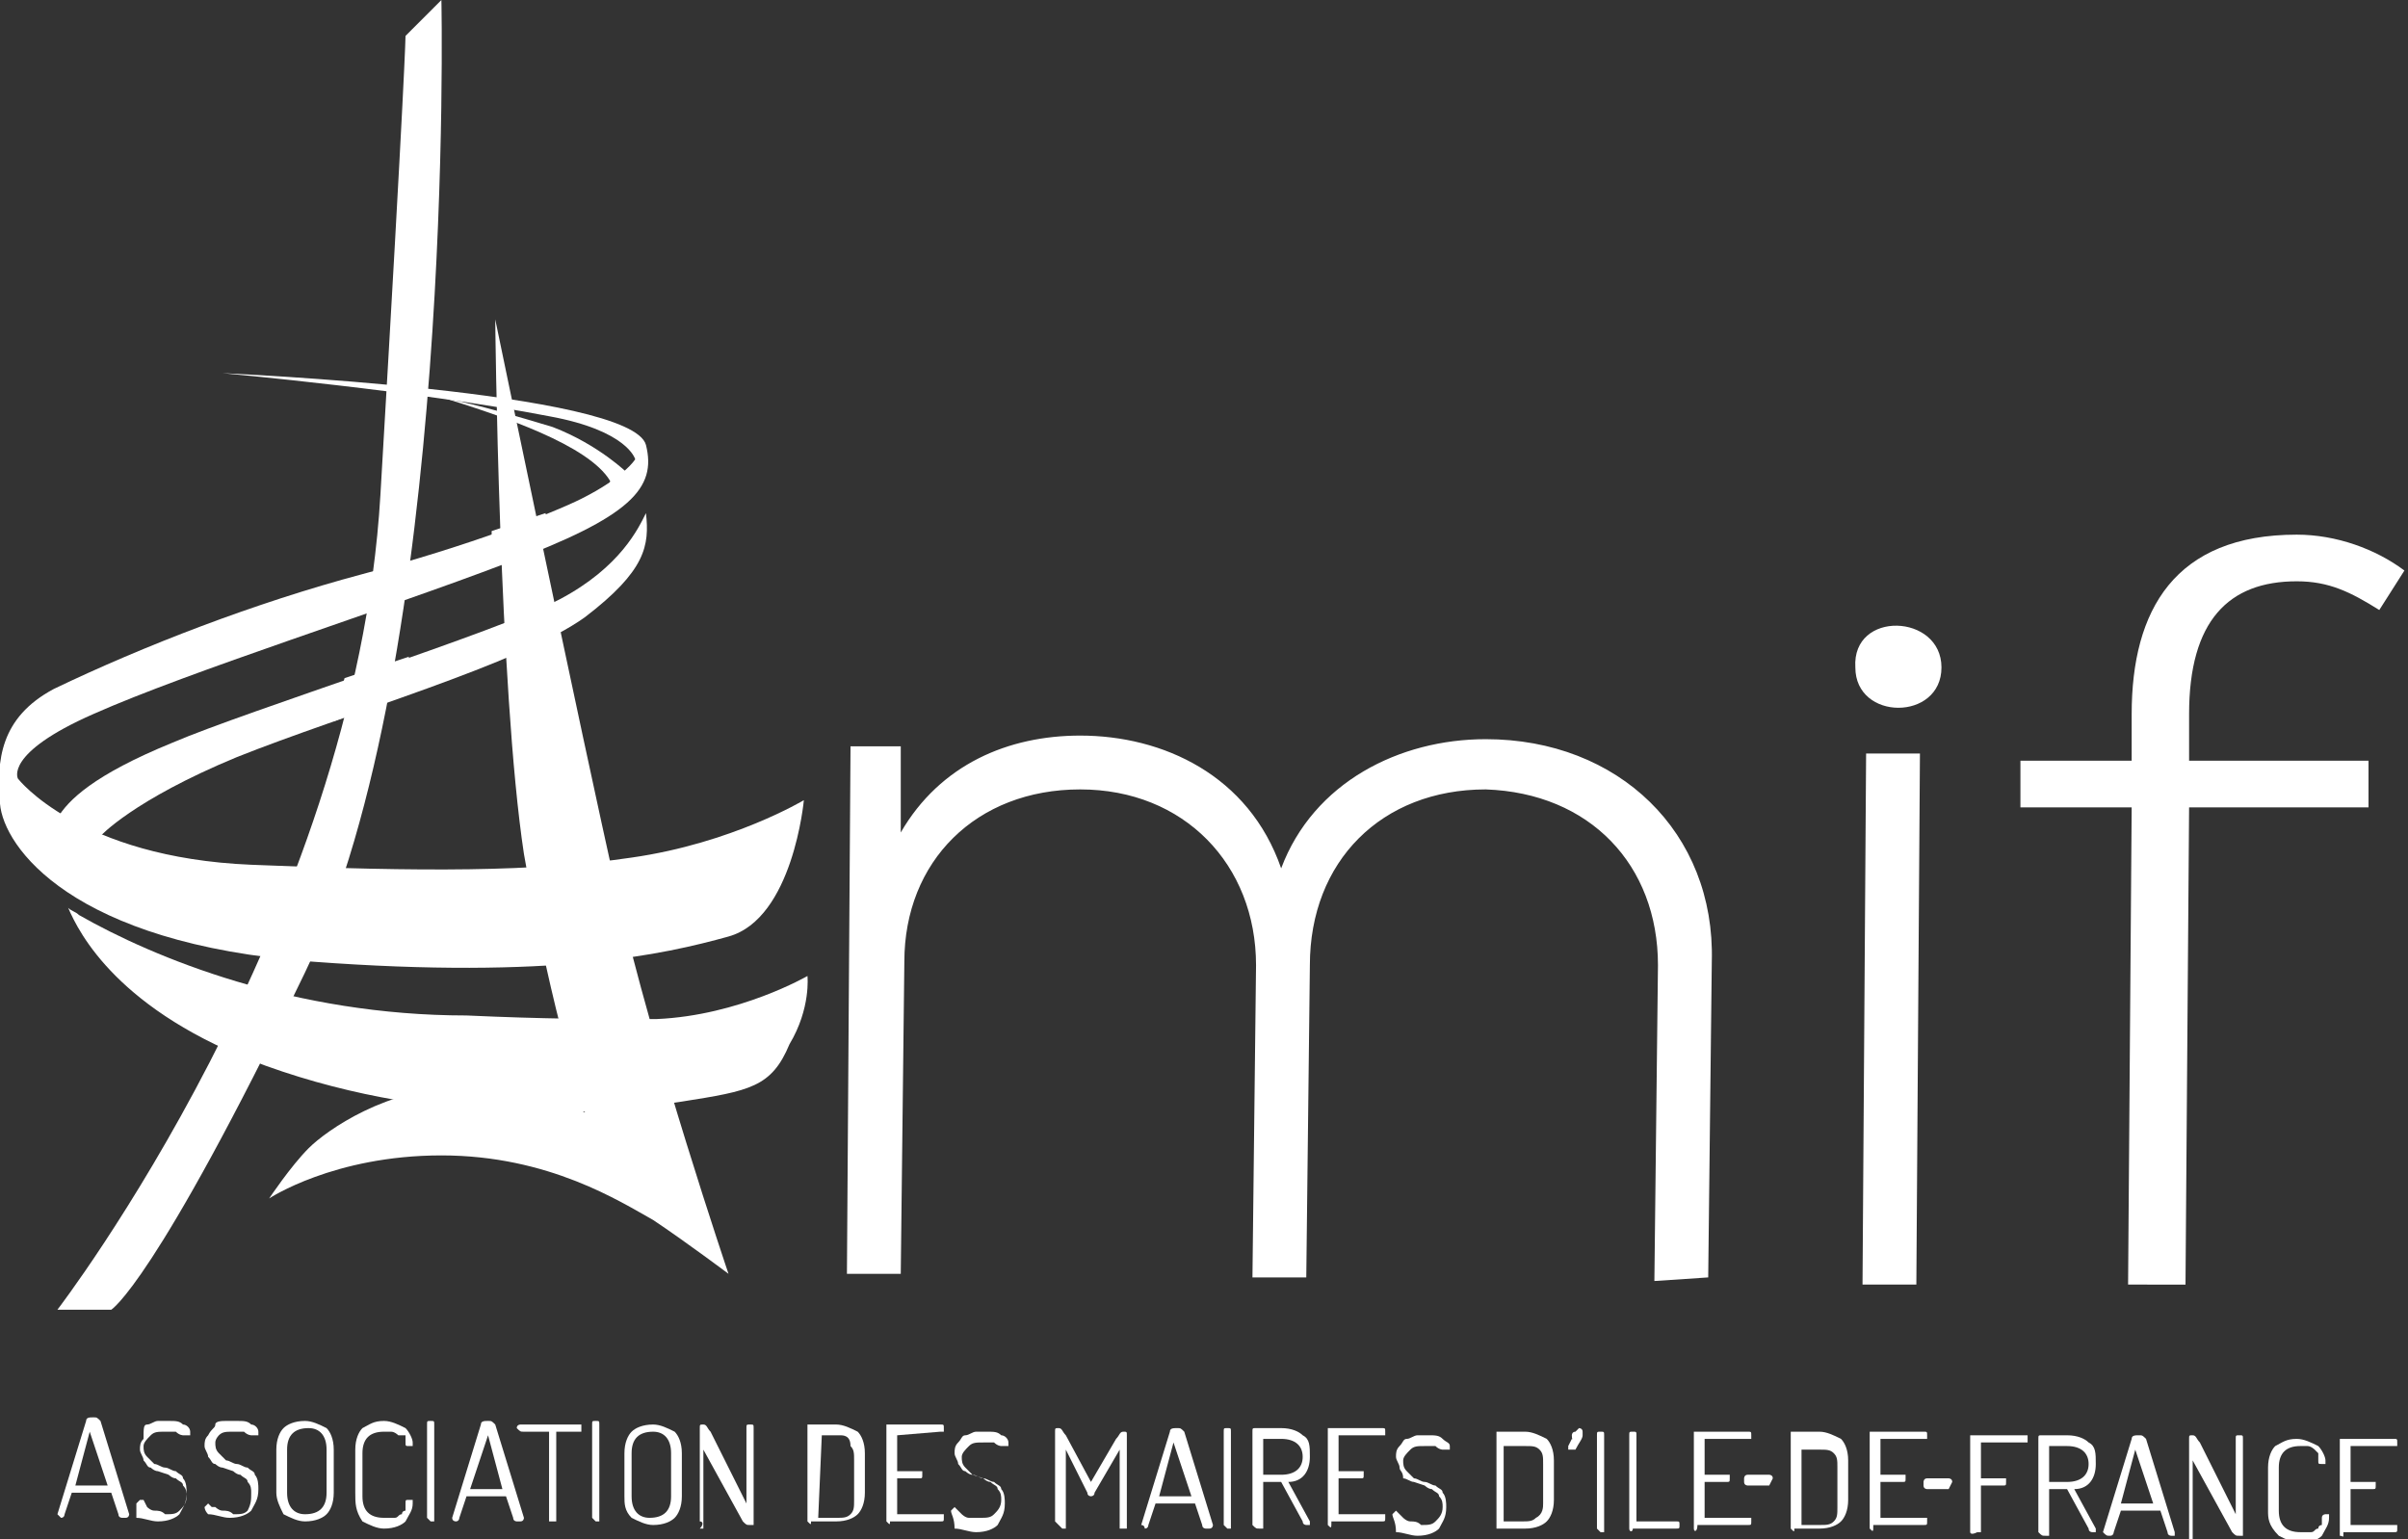<?xml version="1.0" encoding="utf-8"?>
<!-- Generator: Adobe Illustrator 25.4.1, SVG Export Plug-In . SVG Version: 6.00 Build 0)  -->
<svg version="1.1" id="Calque_1" xmlns="http://www.w3.org/2000/svg" xmlns:xlink="http://www.w3.org/1999/xlink" x="0px" y="0px"
	 viewBox="0 0 67.1 42.9" style="enable-background:new 0 0 67.1 42.9;" xml:space="preserve">
<rect x="0" y="0" width="67.1" height="42.9" fill="#333333" stroke="none"/>
<style type="text/css">
	.st0{fill:#FFFFFF;}
</style>
<path class="st0" d="M46.1,35.7l0.1-8.8c0-2.8-1.9-4.8-4.8-4.9c-2.9,0-4.9,2-4.9,4.9l-0.1,8.7l-1.5,0l0.1-8.7c0-2.8-2-4.9-4.9-4.9
	c-2.9,0-4.9,2-4.9,4.8l-0.1,8.7l-1.5,0l0.1-14.7l1.4,0l0,2.4c1.1-1.9,3-2.7,5-2.7c2.3,0,4.7,1.1,5.6,3.7c0.9-2.4,3.3-3.6,5.7-3.6
	c3.7,0,6.4,2.6,6.3,6.2l-0.1,8.8L46.1,35.7z"/>
<path class="st0" d="M51.9,35.8l1.5,0L53.5,21L52,21L51.9,35.8z M54.1,18.6c0,1.5-2.4,1.5-2.4,0C51.6,17,54.1,17.1,54.1,18.6"/>
<path class="st0" d="M59.3,35.8l0.1-13.3l-3.1,0l0-1.3l3.1,0l0-1.3c0-2.9,1.2-5,4.6-5c1.1,0,2.2,0.4,3,1l-0.7,1.1
	c-0.8-0.5-1.4-0.8-2.3-0.8c-1.9,0-3,1.1-3,3.7l0,1.3l5,0l0,1.3l-5,0l-0.1,13.3L59.3,35.8z"/>
<path class="st0" d="M17,13.4c0,0.1,0,0.1,0,0.2l0.5-0.4c0,0-0.8-0.8-2.1-1.3c-1-0.3-2-0.6-3-0.8C14,11.6,16.4,12.4,17,13.4"/>
<path class="st0" d="M2.9,24.7c-0.2-0.8-0.1-1.4-0.1-1.4s0.9-1,3.8-2.2c3-1.2,7.9-2.6,9.7-3.9c1.7-1.3,1.8-2,1.7-2.9c0,0,0,0,0,0
	c-0.2,0.4-0.7,1.5-2.4,2.4c-1.7,0.9-8.7,3.1-10.8,4c-2.2,0.9-2.9,1.6-3.2,2.1c0,0-0.1,0.1-0.1,0.1l0.2,1.1l1,0.8
	C2.6,24.6,2.7,24.7,2.9,24.7"/>
<path class="st0" d="M22.5,27.2c0,0-1.9,1.1-4.2,1.2c-0.2,0-0.4,0-0.7,0c-1,0-2.4,0-4.6-0.1c-4.8,0-8.7-1.6-10.8-2.8
	c-0.1-0.1-0.2-0.1-0.3-0.2c0.3,0.7,1.4,2.9,5.5,4.4c5,1.8,9.7,1.3,11.6,1c1.9-0.3,2.5-0.4,3-1.6C22.6,28.1,22.5,27.2,22.5,27.2"/>
<polygon class="st0" points="11.1,10.9 11.1,10.9 11.1,10.9 "/>
<path class="st0" d="M6.2,10.4c0,0,11.4,0.5,11.8,2c0.3,1.2-0.4,2-3.9,3.3c-3.4,1.3-8.8,3-11.5,4.2c-2.5,1.1-2.1,1.8-2.1,1.8
	s1.7,2.2,6.5,2.4c4.8,0.2,7.9,0.2,10.6-0.2c2.8-0.4,4.8-1.6,4.8-1.6s-0.3,3.3-2.1,3.8c-1.8,0.5-4.9,1.2-11.6,0.7
	C2,26.3,0.1,23.6,0,22.4c-0.1-1.2,0-2.4,1.5-3.2C4,18,7.1,16.8,10.1,16c3-0.8,5.3-1.7,6.1-2.1c1.2-0.6,1.5-1.1,1.5-1.1
	s-0.2-0.8-2.4-1.2C11.7,10.9,6.2,10.4,6.2,10.4"/>
<path class="st0" d="M12.3,0c0,0,0.4,18.4-3.8,27.1c-4.2,8.7-5.4,9.4-5.4,9.4l-1.5,0c0,0,8.3-10.8,9-22.7C11.3,1.9,11.3,1,11.3,1
	L12.3,0z"/>
<path class="st0" d="M13.8,8.9c0,0,0.1,10.3,0.8,14.9c0.8,4.6,1.7,7.2,1.7,7.2s-1.3-0.6-3.4-0.7c-2.1,0-3.8,1.2-4.3,1.7
	c-0.5,0.5-1.1,1.4-1.1,1.4s1.8-1.2,4.8-1.2s5,1.3,5.9,1.8c0.9,0.6,2.1,1.5,2.1,1.5s-2.1-6.2-3.1-10.6C16.2,20.5,13.8,8.9,13.8,8.9"
	/>
<polygon class="st0" points="9.6,18.9 11.4,18.3 10.9,19.5 9.3,20.1 "/>
<polygon class="st0" points="13.7,14.8 13.7,15.8 15.4,15.1 15.2,14.3 "/>
<path class="st0" d="M2.1,41.4l0.9,0l-0.5-1.5L2.1,41.4z M1.6,42.2C1.6,42.2,1.6,42.2,1.6,42.2l0.8-2.6c0-0.1,0.1-0.1,0.2-0.1
	c0.1,0,0.1,0,0.2,0.1l0.8,2.6c0,0,0,0,0,0c0,0,0,0,0,0c0,0,0,0.1-0.1,0.1c0,0-0.1,0-0.1,0c0,0-0.1,0-0.1-0.1l-0.2-0.6l-1.1,0
	l-0.2,0.6c0,0,0,0.1-0.1,0.1C1.7,42.3,1.7,42.3,1.6,42.2C1.6,42.2,1.6,42.2,1.6,42.2"/>
<path class="st0" d="M3.8,41.9C3.8,41.9,3.8,41.9,3.8,41.9c0.1-0.1,0.1-0.1,0.1-0.1c0,0,0,0,0.1,0L4.1,42c0,0,0.1,0.1,0.2,0.1
	c0.1,0,0.2,0,0.3,0.1c0.2,0,0.3,0,0.4-0.1c0.1-0.1,0.2-0.2,0.2-0.4c0-0.1,0-0.2-0.1-0.3c0-0.1-0.1-0.1-0.2-0.2
	c-0.1,0-0.2-0.1-0.2-0.1l-0.3-0.1c-0.1,0-0.2-0.1-0.2-0.1c-0.1,0-0.1-0.1-0.2-0.2c0-0.1-0.1-0.2-0.1-0.3c0-0.1,0-0.2,0.1-0.3
	C4,39.8,4,39.7,4.1,39.7c0.1,0,0.2-0.1,0.3-0.1c0.1,0,0.2,0,0.3,0c0.2,0,0.3,0,0.4,0.1c0.1,0,0.2,0.1,0.2,0.2c0,0,0,0.1,0,0.1
	c0,0,0,0-0.1,0c0,0,0,0-0.1,0c0,0-0.1,0-0.2-0.1c-0.1,0-0.2,0-0.3,0c-0.2,0-0.3,0-0.4,0.1c-0.1,0.1-0.2,0.2-0.2,0.3
	c0,0.1,0,0.2,0.1,0.3c0.1,0.1,0.1,0.1,0.2,0.2c0.1,0,0.2,0.1,0.3,0.1c0.1,0,0.2,0.1,0.3,0.1c0.1,0.1,0.2,0.1,0.2,0.2
	c0.1,0.1,0.1,0.3,0.1,0.4c0,0.3-0.1,0.4-0.2,0.6c-0.1,0.1-0.3,0.2-0.6,0.2c-0.2,0-0.4-0.1-0.6-0.1C3.8,42.1,3.8,42,3.8,41.9"/>
<path class="st0" d="M5.7,42C5.7,41.9,5.7,41.9,5.7,42c0.1-0.1,0.1-0.1,0.1-0.1c0,0,0,0,0.1,0.1L6,42c0,0,0.1,0.1,0.2,0.1
	c0.1,0,0.2,0,0.3,0.1c0.2,0,0.3,0,0.4-0.1C7,41.9,7,41.8,7,41.6c0-0.1,0-0.2-0.1-0.3c0-0.1-0.1-0.1-0.2-0.2c-0.1,0-0.2-0.1-0.2-0.1
	l-0.3-0.1c-0.1,0-0.2-0.1-0.2-0.1c-0.1,0-0.1-0.1-0.2-0.2c0-0.1-0.1-0.2-0.1-0.3c0-0.1,0-0.2,0.1-0.3C5.9,39.8,6,39.8,6,39.7
	s0.2-0.1,0.3-0.1c0.1,0,0.2,0,0.3,0c0.2,0,0.3,0,0.4,0.1c0.1,0,0.2,0.1,0.2,0.2c0,0,0,0.1,0,0.1c0,0,0,0-0.1,0c0,0,0,0-0.1,0
	c0,0-0.1,0-0.2-0.1c-0.1,0-0.2,0-0.3,0c-0.2,0-0.3,0-0.4,0.1C6.1,40,6,40.1,6,40.2c0,0.1,0,0.2,0.1,0.3c0.1,0.1,0.1,0.1,0.2,0.2
	c0.1,0,0.2,0.1,0.3,0.1c0.1,0,0.2,0.1,0.3,0.1c0.1,0.1,0.2,0.1,0.2,0.2c0.1,0.1,0.1,0.3,0.1,0.4c0,0.3-0.1,0.4-0.2,0.6
	c-0.1,0.1-0.3,0.2-0.6,0.2c-0.2,0-0.4-0.1-0.6-0.1C5.7,42.1,5.7,42,5.7,42"/>
<path class="st0" d="M8,41.6c0,0.4,0.2,0.6,0.5,0.6c0.4,0,0.6-0.2,0.6-0.6l0-1.2c0-0.4-0.2-0.6-0.5-0.6C8.2,39.8,8,40,8,40.4L8,41.6
	z M7.7,41.6l0-1.2c0-0.3,0.1-0.5,0.2-0.6c0.1-0.1,0.3-0.2,0.6-0.2c0.2,0,0.4,0.1,0.6,0.2c0.1,0.1,0.2,0.3,0.2,0.6l0,1.2
	c0,0.3-0.1,0.5-0.2,0.6c-0.1,0.1-0.3,0.2-0.6,0.2c-0.2,0-0.4-0.1-0.6-0.2C7.8,42,7.7,41.8,7.7,41.6"/>
<path class="st0" d="M9.9,41.6l0-1.2c0-0.3,0.1-0.5,0.2-0.6c0.2-0.1,0.3-0.2,0.6-0.2c0.2,0,0.4,0.1,0.6,0.2c0.1,0.1,0.2,0.3,0.2,0.4
	c0,0.1,0,0.1,0,0.1c0,0-0.1,0-0.1,0c-0.1,0-0.1,0-0.1-0.1c0,0,0-0.1,0-0.1c0,0,0-0.1,0-0.1S11.1,40,11.1,40c0,0-0.1-0.1-0.2-0.1
	c-0.1,0-0.1,0-0.2,0c-0.4,0-0.6,0.2-0.6,0.6l0,1.2c0,0.4,0.2,0.6,0.6,0.6c0.1,0,0.2,0,0.3,0c0.1,0,0.1-0.1,0.2-0.1
	c0-0.1,0.1-0.1,0.1-0.1c0,0,0-0.1,0-0.2c0-0.1,0-0.1,0.1-0.1c0,0,0.1,0,0.1,0c0,0,0,0.1,0,0.1c0,0.2-0.1,0.3-0.2,0.5
	c-0.1,0.1-0.3,0.2-0.6,0.2c-0.2,0-0.4-0.1-0.6-0.2C9.9,42.1,9.9,41.9,9.9,41.6"/>
<path class="st0" d="M11.9,42.3l0-2.6c0-0.1,0-0.1,0.1-0.1c0.1,0,0.1,0,0.1,0.1l0,2.6c0,0,0,0.1,0,0.1c0,0-0.1,0-0.1,0
	C12,42.4,12,42.4,11.9,42.3C11.9,42.3,11.9,42.3,11.9,42.3"/>
<path class="st0" d="M13.1,41.5l0.9,0L13.6,40L13.1,41.5z M12.6,42.3C12.6,42.3,12.6,42.3,12.6,42.3l0.8-2.6c0-0.1,0.1-0.1,0.2-0.1
	c0.1,0,0.1,0,0.2,0.1l0.8,2.6c0,0,0,0,0,0c0,0,0,0,0,0c0,0,0,0.1-0.1,0.1c0,0-0.1,0-0.1,0c0,0-0.1,0-0.1-0.1l-0.2-0.6l-1.1,0
	l-0.2,0.6c0,0,0,0.1-0.1,0.1C12.7,42.4,12.6,42.4,12.6,42.3C12.6,42.3,12.6,42.3,12.6,42.3"/>
<path class="st0" d="M14.4,39.8C14.4,39.7,14.5,39.7,14.4,39.8c0-0.1,0.1-0.1,0.1-0.1l1.6,0c0,0,0.1,0,0.1,0c0,0,0,0,0,0.1
	c0,0,0,0.1,0,0.1c0,0,0,0-0.1,0l-0.6,0l0,2.4c0,0,0,0.1,0,0.1c0,0-0.1,0-0.1,0c0,0-0.1,0-0.1,0c0,0,0,0,0-0.1l0-2.4l-0.7,0
	C14.5,39.9,14.5,39.9,14.4,39.8C14.5,39.8,14.4,39.8,14.4,39.8"/>
<path class="st0" d="M16.5,42.3l0-2.6c0-0.1,0-0.1,0.1-0.1c0.1,0,0.1,0,0.1,0.1l0,2.6c0,0,0,0.1,0,0.1c0,0-0.1,0-0.1,0
	C16.6,42.4,16.6,42.4,16.5,42.3C16.5,42.4,16.5,42.4,16.5,42.3"/>
<path class="st0" d="M17.6,41.7c0,0.4,0.2,0.6,0.5,0.6c0.4,0,0.6-0.2,0.6-0.6l0-1.2c0-0.4-0.2-0.6-0.5-0.6c-0.4,0-0.6,0.2-0.6,0.6
	L17.6,41.7z M17.4,41.7l0-1.2c0-0.3,0.1-0.5,0.2-0.6c0.1-0.1,0.3-0.2,0.6-0.2c0.2,0,0.4,0.1,0.6,0.2c0.1,0.1,0.2,0.3,0.2,0.6l0,1.2
	c0,0.3-0.1,0.5-0.2,0.6c-0.1,0.1-0.3,0.2-0.6,0.2c-0.2,0-0.4-0.1-0.6-0.2C17.4,42.1,17.4,41.9,17.4,41.7"/>
<path class="st0" d="M19.5,42.4l0-2.6c0-0.1,0-0.1,0.1-0.1c0.1,0,0.1,0.1,0.2,0.2l1,2l0-2.1c0-0.1,0-0.1,0.1-0.1
	c0.1,0,0.1,0,0.1,0.1l0,2.6c0,0,0,0.1,0,0.1c0,0-0.1,0-0.1,0c-0.1,0-0.1,0-0.2-0.1l-1.1-2l0,2.1c0,0,0,0.1,0,0.1c0,0-0.1,0-0.1,0
	C19.6,42.5,19.6,42.4,19.5,42.4C19.5,42.4,19.5,42.4,19.5,42.4"/>
<path class="st0" d="M22.8,42.3l0.5,0c0.2,0,0.3,0,0.4-0.1c0.1-0.1,0.1-0.2,0.1-0.4l0-1.1c0-0.2,0-0.3-0.1-0.4
	C23.7,40,23.5,40,23.4,40l-0.5,0L22.8,42.3z M22.5,42.4l0-2.6c0,0,0,0,0-0.1c0,0,0,0,0.1,0l0.7,0c0.2,0,0.4,0.1,0.6,0.2
	c0.1,0.1,0.2,0.3,0.2,0.6l0,1.1c0,0.3-0.1,0.5-0.2,0.6c-0.1,0.1-0.3,0.2-0.6,0.2l-0.7,0C22.6,42.5,22.6,42.5,22.5,42.4
	C22.5,42.4,22.5,42.4,22.5,42.4"/>
<path class="st0" d="M24.7,42.4l0-2.6c0,0,0-0.1,0-0.1c0,0,0.1,0,0.1,0l1.4,0c0.1,0,0.1,0,0.1,0.1c0,0,0,0.1,0,0.1c0,0,0,0-0.1,0
	L25,40l0,1l0.6,0c0,0,0.1,0,0.1,0c0,0,0,0,0,0.1c0,0.1,0,0.1-0.1,0.1l-0.6,0l0,1l1.2,0c0,0,0.1,0,0.1,0c0,0,0,0,0,0.1
	c0,0.1,0,0.1-0.1,0.1l-1.4,0C24.8,42.5,24.8,42.5,24.7,42.4C24.7,42.5,24.7,42.4,24.7,42.4"/>
<path class="st0" d="M26.5,42.1C26.5,42.1,26.6,42.1,26.5,42.1c0.1-0.1,0.1-0.1,0.1-0.1c0,0,0,0,0.1,0.1l0.1,0.1
	c0,0,0.1,0.1,0.2,0.1c0.1,0,0.2,0,0.3,0c0.2,0,0.3,0,0.4-0.1c0.1-0.1,0.2-0.2,0.2-0.4c0-0.1,0-0.2-0.1-0.3c0-0.1-0.1-0.1-0.2-0.2
	c-0.1,0-0.2-0.1-0.2-0.1l-0.3-0.1c-0.1,0-0.2-0.1-0.2-0.1c-0.1,0-0.1-0.1-0.2-0.2c0-0.1-0.1-0.2-0.1-0.3c0-0.1,0-0.2,0.1-0.3
	c0.1-0.1,0.1-0.2,0.2-0.2c0.1,0,0.2-0.1,0.3-0.1c0.1,0,0.2,0,0.3,0c0.2,0,0.3,0,0.4,0.1c0.1,0,0.2,0.1,0.2,0.2c0,0,0,0.1,0,0.1
	c0,0,0,0-0.1,0c0,0,0,0-0.1,0c0,0-0.1,0-0.2-0.1c-0.1,0-0.2,0-0.3,0c-0.2,0-0.3,0-0.4,0.1c-0.1,0.1-0.2,0.2-0.2,0.3
	c0,0.1,0,0.2,0.1,0.3c0.1,0.1,0.1,0.1,0.2,0.2c0.1,0,0.2,0.1,0.3,0.1c0.1,0,0.2,0.1,0.3,0.1c0.1,0.1,0.2,0.1,0.2,0.2
	c0.1,0.1,0.1,0.3,0.1,0.4c0,0.3-0.1,0.4-0.2,0.6c-0.1,0.1-0.3,0.2-0.6,0.2c-0.2,0-0.4-0.1-0.6-0.1C26.6,42.3,26.5,42.2,26.5,42.1"/>
<path class="st0" d="M29.4,42.4l0-2.5c0-0.1,0-0.1,0.1-0.1c0.1,0,0.1,0.1,0.2,0.2l0.7,1.3l0.7-1.2c0.1-0.1,0.1-0.2,0.2-0.2
	c0.1,0,0.1,0,0.1,0.1l0,2.5c0,0,0,0.1,0,0.1c0,0-0.1,0-0.1,0c0,0-0.1,0-0.1,0c0,0,0,0,0-0.1l0-2.1l-0.7,1.2c0,0.1-0.1,0.1-0.1,0.1
	c0,0-0.1,0-0.1-0.1l-0.6-1.2l0,2.1c0,0,0,0.1,0,0.1c0,0-0.1,0-0.1,0C29.5,42.5,29.5,42.5,29.4,42.4C29.4,42.5,29.4,42.5,29.4,42.4"
	/>
<path class="st0" d="M32.3,41.7l0.9,0l-0.5-1.5L32.3,41.7z M31.8,42.5C31.8,42.4,31.8,42.4,31.8,42.5l0.8-2.6c0-0.1,0.1-0.1,0.2-0.1
	c0.1,0,0.1,0,0.2,0.1l0.8,2.6c0,0,0,0,0,0c0,0,0,0,0,0c0,0,0,0.1-0.1,0.1c0,0-0.1,0-0.1,0c0,0-0.1,0-0.1-0.1l-0.2-0.6l-1.1,0
	L32,42.5c0,0,0,0.1-0.1,0.1C31.9,42.6,31.9,42.5,31.8,42.5C31.8,42.5,31.8,42.5,31.8,42.5"/>
<path class="st0" d="M34.1,42.5l0-2.6c0-0.1,0-0.1,0.1-0.1c0.1,0,0.1,0,0.1,0.1l0,2.6c0,0,0,0.1,0,0.1c0,0-0.1,0-0.1,0
	C34.2,42.6,34.2,42.6,34.1,42.5C34.1,42.5,34.1,42.5,34.1,42.5"/>
<path class="st0" d="M35.2,41.1l0.5,0c0.4,0,0.6-0.2,0.6-0.5c0-0.3-0.2-0.5-0.6-0.5l-0.5,0L35.2,41.1z M34.9,42.5l0-2.6
	c0-0.1,0-0.1,0.1-0.1l0.7,0c0.3,0,0.5,0.1,0.6,0.2c0.2,0.1,0.2,0.3,0.2,0.6c0,0.4-0.2,0.7-0.6,0.7l0.6,1.1c0,0,0,0,0,0
	c0,0,0,0.1,0,0.1c0,0-0.1,0-0.1,0c0,0-0.1,0-0.1-0.1l-0.6-1.1l-0.5,0l0,1.2c0,0,0,0.1,0,0.1c0,0-0.1,0-0.1,0
	C35,42.6,35,42.6,34.9,42.5C35,42.5,34.9,42.5,34.9,42.5"/>
<path class="st0" d="M37,42.5l0-2.6c0,0,0-0.1,0-0.1c0,0,0.1,0,0.1,0l1.4,0c0.1,0,0.1,0,0.1,0.1c0,0,0,0.1,0,0.1c0,0,0,0-0.1,0
	l-1.2,0l0,1l0.6,0c0,0,0.1,0,0.1,0c0,0,0,0,0,0.1c0,0.1,0,0.1-0.1,0.1l-0.6,0l0,1l1.2,0c0,0,0.1,0,0.1,0c0,0,0,0,0,0.1
	c0,0.1,0,0.1-0.1,0.1l-1.4,0C37.1,42.6,37.1,42.6,37,42.5C37,42.6,37,42.5,37,42.5"/>
<path class="st0" d="M38.8,42.2C38.8,42.2,38.8,42.2,38.8,42.2c0.1-0.1,0.1-0.1,0.1-0.1c0,0,0,0,0.1,0.1l0.1,0.1
	c0,0,0.1,0.1,0.2,0.1c0.1,0,0.2,0,0.3,0.1c0.2,0,0.3,0,0.4-0.1c0.1-0.1,0.2-0.2,0.2-0.4c0-0.1,0-0.2-0.1-0.3c0-0.1-0.1-0.1-0.2-0.2
	c-0.1,0-0.2-0.1-0.2-0.1l-0.3-0.1c-0.1,0-0.2-0.1-0.3-0.1C39.1,41,39,41,39,40.9c0-0.1-0.1-0.2-0.1-0.3c0-0.1,0-0.2,0.1-0.3
	c0.1-0.1,0.1-0.2,0.2-0.2c0.1,0,0.2-0.1,0.3-0.1c0.1,0,0.2,0,0.3,0c0.2,0,0.3,0,0.4,0.1s0.2,0.1,0.2,0.2c0,0,0,0.1,0,0.1
	c0,0,0,0-0.1,0c0,0,0,0-0.1,0c0,0-0.1,0-0.2-0.1c-0.1,0-0.2,0-0.3,0c-0.2,0-0.3,0-0.4,0.1c-0.1,0.1-0.2,0.2-0.2,0.3
	c0,0.1,0,0.2,0.1,0.3c0.1,0.1,0.1,0.1,0.2,0.2c0.1,0,0.2,0.1,0.3,0.1c0.1,0,0.2,0.1,0.3,0.1c0.1,0.1,0.2,0.1,0.2,0.2
	c0.1,0.1,0.1,0.3,0.1,0.4c0,0.3-0.1,0.4-0.2,0.6c-0.1,0.1-0.3,0.2-0.6,0.2c-0.2,0-0.4-0.1-0.6-0.1C38.9,42.4,38.8,42.3,38.8,42.2"/>
<path class="st0" d="M41.9,42.4l0.5,0c0.2,0,0.3,0,0.4-0.1C43,42.2,43,42,43,41.9l0-1.1c0-0.2,0-0.3-0.1-0.4
	c-0.1-0.1-0.2-0.1-0.4-0.1l-0.6,0L41.9,42.4z M41.7,42.6l0-2.6c0,0,0,0,0-0.1c0,0,0,0,0.1,0l0.7,0c0.2,0,0.4,0.1,0.6,0.2
	c0.1,0.1,0.2,0.3,0.2,0.6l0,1.1c0,0.3-0.1,0.5-0.2,0.6c-0.1,0.1-0.3,0.2-0.6,0.2l-0.7,0C41.8,42.6,41.7,42.6,41.7,42.6
	C41.7,42.6,41.7,42.6,41.7,42.6"/>
<path class="st0" d="M43.8,40c0,0,0-0.1,0.1-0.1c0,0,0.1-0.1,0.1-0.1c0,0,0.1,0,0.1,0.1c0,0,0,0.1,0,0.1c0,0.1-0.1,0.2-0.2,0.4
	c0,0,0,0-0.1,0c0,0,0,0-0.1,0c0,0,0,0,0-0.1c0,0,0,0,0,0l0.1-0.2C43.9,40.2,43.8,40.2,43.8,40C43.8,40.1,43.8,40.1,43.8,40"/>
<path class="st0" d="M44.5,42.6l0-2.6c0-0.1,0-0.1,0.1-0.1c0.1,0,0.1,0,0.1,0.1l0,2.6c0,0,0,0.1,0,0.1c0,0-0.1,0-0.1,0
	C44.6,42.7,44.6,42.7,44.5,42.6C44.5,42.6,44.5,42.6,44.5,42.6"/>
<path class="st0" d="M45.4,42.6l0-2.6c0-0.1,0-0.1,0.1-0.1c0.1,0,0.1,0,0.1,0.1l0,2.4l1.1,0c0.1,0,0.1,0,0.1,0.1
	c0,0.1,0,0.1-0.1,0.1l-1.2,0C45.5,42.7,45.4,42.7,45.4,42.6C45.4,42.6,45.4,42.6,45.4,42.6"/>
<path class="st0" d="M47.2,42.6l0-2.6c0,0,0-0.1,0-0.1c0,0,0.1,0,0.1,0l1.4,0c0.1,0,0.1,0,0.1,0.1c0,0,0,0.1,0,0.1c0,0,0,0-0.1,0
	l-1.2,0l0,1l0.6,0c0,0,0.1,0,0.1,0c0,0,0,0,0,0.1c0,0.1,0,0.1-0.1,0.1l-0.6,0l0,1l1.2,0c0,0,0.1,0,0.1,0c0,0,0,0,0,0.1
	c0,0.1,0,0.1-0.1,0.1l-1.4,0C47.3,42.7,47.2,42.7,47.2,42.6C47.2,42.6,47.2,42.6,47.2,42.6"/>
<path class="st0" d="M50.2,42.5l0.5,0c0.2,0,0.3,0,0.4-0.1c0.1-0.1,0.1-0.2,0.1-0.4l0-1.1c0-0.2,0-0.3-0.1-0.4
	c-0.1-0.1-0.2-0.1-0.4-0.1l-0.5,0L50.2,42.5z M49.9,42.6l0-2.6c0,0,0,0,0-0.1c0,0,0.1,0,0.1,0l0.7,0c0.2,0,0.4,0.1,0.6,0.2
	c0.1,0.1,0.2,0.3,0.2,0.6l0,1.1c0,0.3-0.1,0.5-0.2,0.6c-0.1,0.1-0.3,0.2-0.6,0.2l-0.7,0C50,42.7,50,42.7,49.9,42.6
	C49.9,42.7,49.9,42.6,49.9,42.6"/>
<path class="st0" d="M52.1,42.6l0-2.6c0,0,0-0.1,0-0.1c0,0,0.1,0,0.1,0l1.4,0c0.1,0,0.1,0,0.1,0.1c0,0,0,0.1,0,0.1c0,0,0,0-0.1,0
	l-1.2,0l0,1l0.6,0c0,0,0.1,0,0.1,0c0,0,0,0,0,0.1c0,0.1,0,0.1-0.1,0.1l-0.6,0l0,1l1.2,0c0,0,0.1,0,0.1,0c0,0,0,0,0,0.1
	c0,0.1,0,0.1-0.1,0.1l-1.4,0C52.2,42.7,52.2,42.7,52.1,42.6C52.1,42.7,52.1,42.7,52.1,42.6"/>
<path class="st0" d="M54.9,42.7l0-2.6c0,0,0-0.1,0-0.1c0,0,0.1,0,0.1,0l1.4,0c0,0,0.1,0,0.1,0c0,0,0,0,0,0.1c0,0,0,0.1,0,0.1
	c0,0,0,0-0.1,0l-1.2,0l0,1l0.6,0c0,0,0.1,0,0.1,0c0,0,0,0,0,0.1c0,0.1,0,0.1-0.1,0.1l-0.6,0l0,1.2c0,0,0,0.1,0,0.1c0,0-0.1,0-0.1,0
	C54.9,42.8,54.9,42.7,54.9,42.7"/>
<path class="st0" d="M57.1,41.3l0.5,0c0.4,0,0.6-0.2,0.6-0.5c0-0.3-0.2-0.5-0.6-0.5l-0.5,0L57.1,41.3z M56.8,42.7l0-2.6
	c0-0.1,0-0.1,0.1-0.1l0.7,0c0.3,0,0.5,0.1,0.6,0.2c0.2,0.1,0.2,0.3,0.2,0.6c0,0.4-0.2,0.7-0.6,0.7l0.6,1.1c0,0,0,0,0,0
	c0,0,0,0.1,0,0.1c0,0-0.1,0-0.1,0c0,0-0.1,0-0.1-0.1l-0.6-1.1l-0.5,0l0,1.2c0,0,0,0.1,0,0.1c0,0-0.1,0-0.1,0
	C56.9,42.8,56.9,42.8,56.8,42.7C56.8,42.7,56.8,42.7,56.8,42.7"/>
<path class="st0" d="M59.1,41.9l0.9,0l-0.5-1.5L59.1,41.9z M58.6,42.7C58.6,42.7,58.6,42.7,58.6,42.7l0.8-2.6c0-0.1,0.1-0.1,0.2-0.1
	c0.1,0,0.1,0,0.2,0.1l0.8,2.6c0,0,0,0,0,0c0,0,0,0,0,0c0,0,0,0.1,0,0.1c0,0-0.1,0-0.1,0c0,0-0.1,0-0.1-0.1l-0.2-0.6l-1.1,0l-0.2,0.6
	c0,0,0,0.1-0.1,0.1C58.7,42.8,58.7,42.8,58.6,42.7C58.7,42.7,58.6,42.7,58.6,42.7"/>
<path class="st0" d="M61,42.7l0-2.6c0-0.1,0-0.1,0.1-0.1c0.1,0,0.1,0.1,0.2,0.2l1,2l0-2.1c0-0.1,0-0.1,0.1-0.1c0.1,0,0.1,0,0.1,0.1
	l0,2.6c0,0,0,0.1,0,0.1c0,0-0.1,0-0.1,0c-0.1,0-0.1,0-0.2-0.1l-1.1-2l0,2.1c0,0,0,0.1,0,0.1c0,0-0.1,0-0.1,0
	C61,42.8,61,42.8,61,42.7C61,42.8,61,42.7,61,42.7"/>
<path class="st0" d="M63.2,42.1l0-1.2c0-0.3,0.1-0.5,0.2-0.6c0.2-0.1,0.3-0.2,0.6-0.2c0.2,0,0.4,0.1,0.6,0.2
	c0.1,0.1,0.2,0.3,0.2,0.4c0,0.1,0,0.1,0,0.1c0,0-0.1,0-0.1,0c-0.1,0-0.1,0-0.1-0.1c0,0,0-0.1,0-0.1c0,0,0-0.1,0-0.1
	c0,0-0.1-0.1-0.1-0.1c0,0-0.1-0.1-0.2-0.1c-0.1,0-0.1,0-0.2,0c-0.4,0-0.6,0.2-0.6,0.6l0,1.2c0,0.4,0.2,0.6,0.6,0.6
	c0.1,0,0.2,0,0.3,0c0.1,0,0.1-0.1,0.2-0.1c0-0.1,0.1-0.1,0.1-0.1c0,0,0-0.1,0-0.2c0-0.1,0.1-0.1,0.1-0.1c0,0,0.1,0,0.1,0
	c0,0,0,0.1,0,0.1c0,0.2-0.1,0.3-0.2,0.5c-0.1,0.1-0.3,0.2-0.6,0.2c-0.2,0-0.4-0.1-0.6-0.2C63.2,42.5,63.2,42.3,63.2,42.1"/>
<path class="st0" d="M65.2,42.8l0-2.6c0,0,0-0.1,0-0.1c0,0,0.1,0,0.1,0l1.4,0c0.1,0,0.1,0,0.1,0.1c0,0,0,0.1,0,0.1c0,0,0,0-0.1,0
	l-1.2,0l0,1l0.6,0c0,0,0.1,0,0.1,0c0,0,0,0,0,0.1c0,0.1,0,0.1-0.1,0.1l-0.6,0l0,1l1.2,0c0,0,0.1,0,0.1,0c0,0,0,0,0,0.1
	c0,0.1,0,0.1-0.1,0.1l-1.4,0C65.3,42.9,65.3,42.8,65.2,42.8C65.2,42.8,65.2,42.8,65.2,42.8"/>
<path class="st0" d="M49.3,41.4l-0.6,0c0,0-0.1,0-0.1-0.1l0-0.1c0,0,0-0.1,0.1-0.1l0.6,0c0,0,0.1,0,0.1,0.1L49.3,41.4
	C49.4,41.4,49.4,41.4,49.3,41.4"/>
<path class="st0" d="M54.3,41.5l-0.6,0c0,0-0.1,0-0.1-0.1v-0.1c0,0,0-0.1,0.1-0.1l0.6,0c0,0,0.1,0,0.1,0.1L54.3,41.5
	C54.4,41.5,54.3,41.5,54.3,41.5"/>
</svg>
